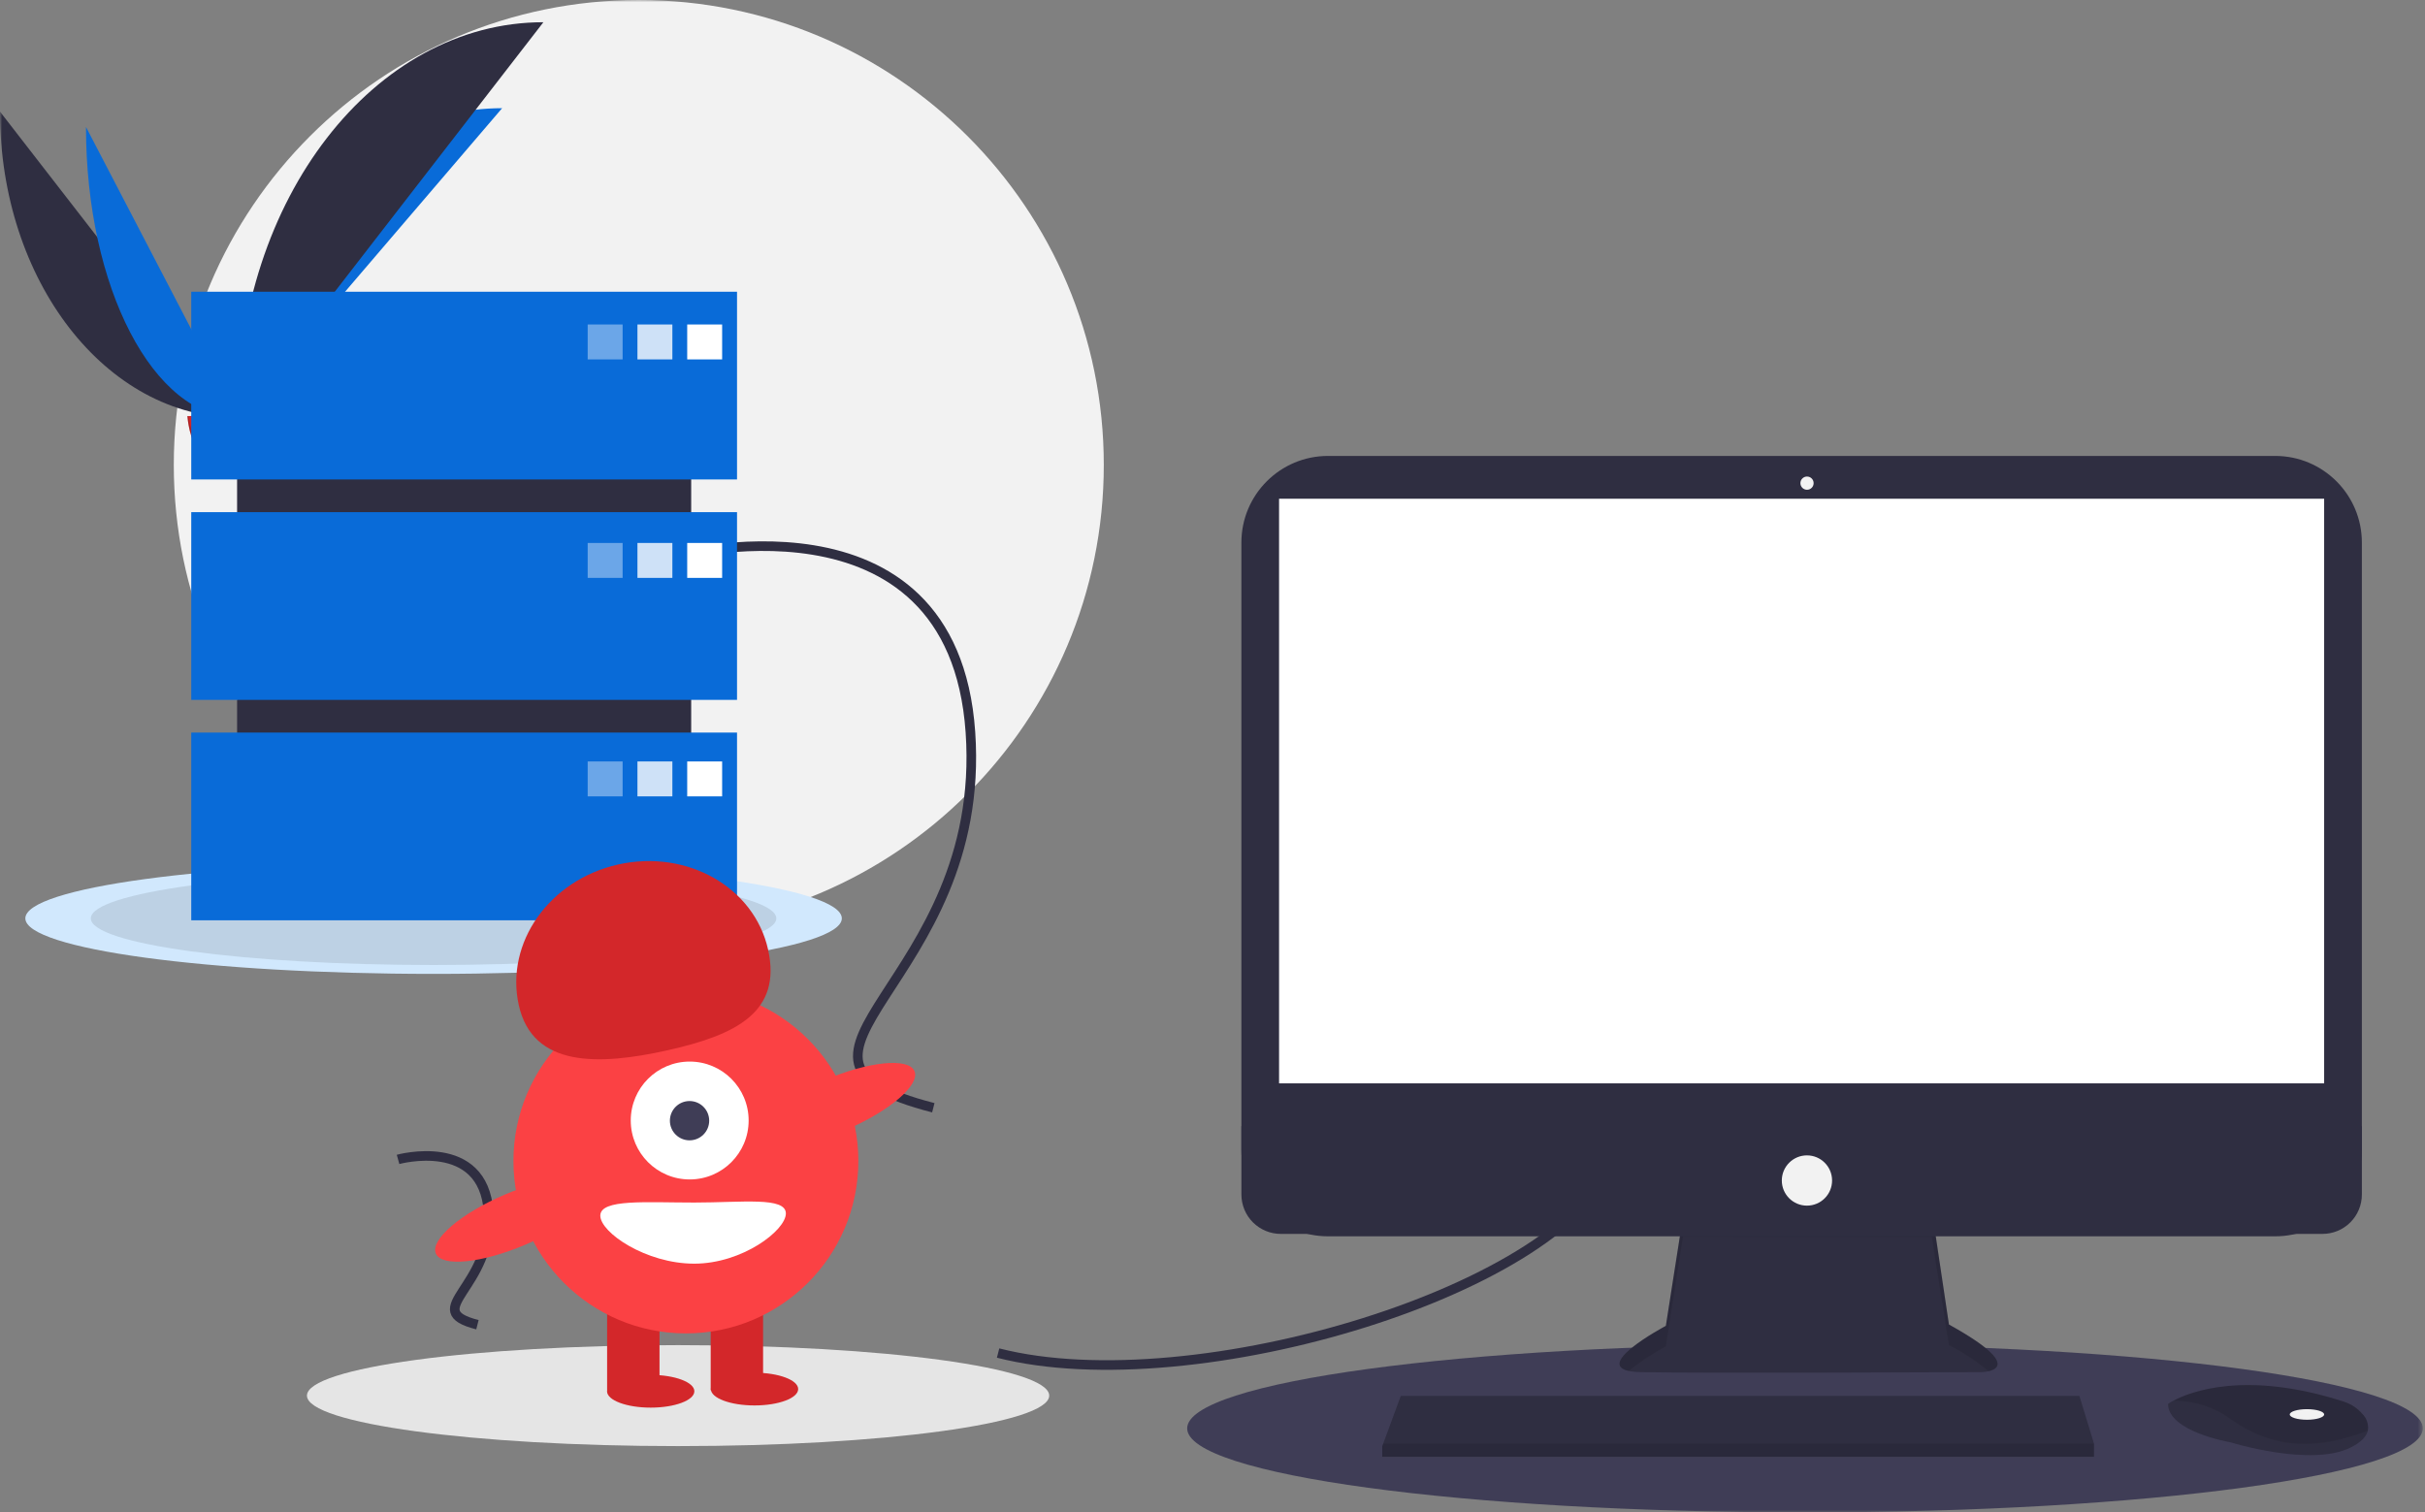 <svg width="505" height="315" viewBox="0 0 505 315" fill="none" xmlns="http://www.w3.org/2000/svg">
<rect x="0" y="0" width="505" height="315" fill="#808080" stroke="none"/>
<mask id="mask0_800_2013" style="mask-type:luminance" maskUnits="userSpaceOnUse" x="0" y="0" width="505" height="315">
<path d="M504.545 0H0V315H504.545V0Z" fill="white"/>
</mask>
<g mask="url(#mask0_800_2013)">
<path d="M133.027 193.67C186.507 193.67 229.862 150.315 229.862 96.835C229.862 43.355 186.507 0 133.027 0C79.546 0 36.191 43.355 36.191 96.835C36.191 150.315 79.546 193.67 133.027 193.67Z" fill="#F2F2F2"/>
<path d="M0 23.25C0 58.482 22.1 86.992 49.418 86.992L0 23.25Z" fill="#2F2E41"/>
<path d="M49.418 86.992C49.418 51.364 74.084 22.534 104.566 22.534L49.418 86.992Z" fill="#096BD8"/>
<path d="M17.906 26.445C17.906 59.912 32.001 86.993 49.419 86.993L17.906 26.445Z" fill="#096BD8"/>
<path d="M49.418 86.992C49.418 41.467 77.928 4.629 113.16 4.629L49.418 86.992Z" fill="#2F2E41"/>
<path d="M39.023 86.682C39.023 86.682 46.031 86.466 48.143 84.962C50.255 83.458 58.923 81.662 59.443 84.074C59.963 86.486 69.975 96.074 62.063 96.135C54.151 96.196 43.678 94.903 41.57 93.618C39.462 92.333 39.023 86.682 39.023 86.682Z" fill="#D3272A"/>
<path opacity="0.2" d="M62.209 95.266C54.297 95.33 43.824 94.034 41.716 92.749C40.111 91.771 39.471 88.262 39.257 86.643L39.023 86.652C39.023 86.652 39.467 92.304 41.575 93.588C43.683 94.872 54.155 96.168 62.068 96.105C64.352 96.087 65.141 95.274 65.098 94.07C64.78 94.799 63.908 95.253 62.209 95.266Z" fill="black"/>
<path d="M90.291 202.841C137.244 202.841 175.306 197.663 175.306 191.275C175.306 184.887 137.244 179.709 90.291 179.709C43.339 179.709 5.277 184.887 5.277 191.275C5.277 197.663 43.339 202.841 90.291 202.841Z" fill="#D1E8FD"/>
<path opacity="0.1" d="M90.29 200.989C129.71 200.989 161.666 196.642 161.666 191.279C161.666 185.916 129.71 181.569 90.29 181.569C50.87 181.569 18.914 185.916 18.914 191.279C18.914 196.642 50.87 200.989 90.29 200.989Z" fill="black"/>
<path d="M375.885 315C446.941 315 504.543 307.164 504.543 297.497C504.543 287.83 446.941 279.994 375.885 279.994C304.829 279.994 247.227 287.83 247.227 297.497C247.227 307.164 304.829 315 375.885 315Z" fill="#3F3D56"/>
<path d="M141.208 301.192C183.892 301.192 218.494 296.485 218.494 290.678C218.494 284.871 183.892 280.164 141.208 280.164C98.524 280.164 63.922 284.871 63.922 290.678C63.922 296.485 98.524 301.192 141.208 301.192Z" fill="#E5E5E5"/>
<path d="M207.852 281.813C248.768 292.269 327.418 268.174 336.052 240.897" stroke="#2F2E41" stroke-width="2" stroke-miterlimit="10"/>
<path d="M139.352 116.149C139.352 116.149 198.452 99.783 202.09 152.519C205.728 205.255 153.445 220.258 194.361 230.719" stroke="#2F2E41" stroke-width="2" stroke-miterlimit="10"/>
<path d="M82.894 241.479C82.894 241.479 100.657 236.56 101.75 252.41C102.843 268.26 87.13 272.769 99.427 275.91" stroke="#2F2E41" stroke-width="2" stroke-miterlimit="10"/>
<path d="M350.49 253.28L346.909 276.145C346.909 276.145 329.278 285.512 341.675 285.787C354.072 286.062 412.475 285.787 412.475 285.787C412.475 285.787 423.77 285.787 405.863 275.869L402.282 251.902L350.49 253.28Z" fill="#2F2E41"/>
<path opacity="0.1" d="M339.178 285.54C341.586 283.594 344.174 281.881 346.906 280.425L350.487 257.56L402.279 257.609L405.86 280.15C408.803 281.669 411.577 283.494 414.136 285.595C416.436 285.07 418.949 283.12 405.86 275.871L402.279 251.904L350.487 253.281L346.906 276.146C346.906 276.146 332.091 284.017 339.178 285.54Z" fill="black"/>
<path d="M473.807 94.961H276.562C266.596 94.961 258.516 103.04 258.516 113.007V239.452C258.516 249.419 266.596 257.498 276.562 257.498H473.807C483.774 257.498 491.853 249.419 491.853 239.452V113.007C491.853 103.04 483.774 94.961 473.807 94.961Z" fill="#2F2E41"/>
<path d="M483.997 103.876H266.363V225.641H483.997V103.876Z" fill="white"/>
<path d="M376.307 102.007C377.068 102.007 377.684 101.39 377.684 100.63C377.684 99.869 377.068 99.253 376.307 99.253C375.547 99.253 374.93 99.869 374.93 100.63C374.93 101.39 375.547 102.007 376.307 102.007Z" fill="#F2F2F2"/>
<path d="M491.854 234.548V248.796C491.854 249.873 491.642 250.94 491.229 251.935C490.817 252.93 490.213 253.835 489.451 254.596C488.689 255.358 487.784 255.961 486.789 256.373C485.793 256.785 484.726 256.997 483.649 256.996H266.72C265.643 256.996 264.576 256.784 263.581 256.371C262.586 255.959 261.682 255.354 260.92 254.593C260.159 253.831 259.555 252.926 259.143 251.931C258.731 250.935 258.519 249.868 258.52 248.791V234.548H491.854Z" fill="#2F2E41"/>
<path d="M436.064 300.664V303.419H287.852V301.219L288.052 300.668L291.705 290.75H433.033L436.064 300.664Z" fill="#2F2E41"/>
<path d="M493.101 297.967C492.831 299.121 491.812 300.339 489.509 301.49C481.244 305.622 464.44 300.39 464.44 300.39C464.44 300.39 451.492 298.19 451.492 292.401C451.856 292.152 452.235 291.927 452.627 291.726C456.102 289.888 467.627 285.352 488.05 291.918C489.555 292.391 490.899 293.272 491.933 294.463C492.391 294.913 492.735 295.466 492.938 296.075C493.141 296.684 493.197 297.332 493.101 297.967Z" fill="#2F2E41"/>
<path opacity="0.1" d="M493.103 297.967C482.987 301.843 473.97 302.132 464.717 295.705C461.218 293.118 456.981 291.723 452.629 291.724C456.104 289.886 467.629 285.35 488.052 291.916C489.557 292.389 490.901 293.27 491.935 294.461C492.393 294.911 492.738 295.464 492.941 296.073C493.144 296.683 493.199 297.332 493.103 297.967Z" fill="black"/>
<path d="M480.417 295.705C482.395 295.705 483.998 295.212 483.998 294.603C483.998 293.994 482.395 293.501 480.417 293.501C478.439 293.501 476.836 293.994 476.836 294.603C476.836 295.212 478.439 295.705 480.417 295.705Z" fill="#F2F2F2"/>
<path d="M376.293 251.109C379.184 251.109 381.527 248.766 381.527 245.875C381.527 242.984 379.184 240.641 376.293 240.641C373.402 240.641 371.059 242.984 371.059 245.875C371.059 248.766 373.402 251.109 376.293 251.109Z" fill="#F2F2F2"/>
<path opacity="0.1" d="M436.064 300.664V303.419H287.852V301.219L288.052 300.668L436.064 300.664Z" fill="black"/>
<path d="M143.937 71.317H49.375V181.336H143.937V71.317Z" fill="#2F2E41"/>
<path d="M153.484 60.762H39.828V99.86H153.484V60.762Z" fill="#096BD8"/>
<path d="M153.484 106.67H39.828V145.768H153.484V106.67Z" fill="#096BD8"/>
<path d="M153.484 152.579H39.828V191.677H153.484V152.579Z" fill="#096BD8"/>
<path opacity="0.4" d="M129.657 67.583H122.383V74.857H129.657V67.583Z" fill="white"/>
<path opacity="0.8" d="M140.02 67.583H132.746V74.857H140.02V67.583Z" fill="white"/>
<path d="M150.383 67.583H143.109V74.857H150.383V67.583Z" fill="white"/>
<path opacity="0.4" d="M129.657 113.088H122.383V120.362H129.657V113.088Z" fill="white"/>
<path opacity="0.8" d="M140.02 113.088H132.746V120.362H140.02V113.088Z" fill="white"/>
<path d="M150.383 113.088H143.109V120.362H150.383V113.088Z" fill="white"/>
<path opacity="0.4" d="M129.657 158.594H122.383V165.868H129.657V158.594Z" fill="white"/>
<path opacity="0.8" d="M140.02 158.594H132.746V165.868H140.02V158.594Z" fill="white"/>
<path d="M150.383 158.594H143.109V165.868H150.383V158.594Z" fill="white"/>
<path d="M137.341 269.992H126.43V289.541H137.341V269.992Z" fill="#D3272A"/>
<path d="M158.911 270H148V289.549H158.911V270Z" fill="#D3272A"/>
<path d="M142.837 277.72C162.672 277.72 178.752 261.64 178.752 241.805C178.752 221.97 162.672 205.89 142.837 205.89C123.002 205.89 106.922 221.97 106.922 241.805C106.922 261.64 123.002 277.72 142.837 277.72Z" fill="#FB4144"/>
<path d="M135.506 293.179C140.527 293.179 144.598 291.652 144.598 289.769C144.598 287.886 140.527 286.359 135.506 286.359C130.485 286.359 126.414 287.886 126.414 289.769C126.414 291.652 130.485 293.179 135.506 293.179Z" fill="#D3272A"/>
<path d="M157.127 292.724C162.148 292.724 166.219 291.197 166.219 289.314C166.219 287.431 162.148 285.904 157.127 285.904C152.106 285.904 148.035 287.431 148.035 289.314C148.035 291.197 152.106 292.724 157.127 292.724Z" fill="#D3272A"/>
<path d="M143.627 245.653C150.406 245.653 155.902 240.157 155.902 233.378C155.902 226.599 150.406 221.103 143.627 221.103C136.848 221.103 131.352 226.599 131.352 233.378C131.352 240.157 136.848 245.653 143.627 245.653Z" fill="white"/>
<path d="M143.596 237.508C145.856 237.508 147.688 235.676 147.688 233.416C147.688 231.156 145.856 229.324 143.596 229.324C141.336 229.324 139.504 231.156 139.504 233.416C139.504 235.676 141.336 237.508 143.596 237.508Z" fill="#3F3D56"/>
<path d="M108.039 209.365C105.139 196.378 114.409 183.254 128.744 180.053C143.079 176.852 157.051 184.786 159.951 197.773C162.851 210.76 153.351 215.55 139.015 218.751C124.679 221.952 110.939 222.353 108.039 209.365Z" fill="#D3272A"/>
<path d="M176.143 235.336C185.261 231.433 191.66 225.949 190.435 223.087C189.21 220.225 180.825 221.068 171.707 224.971C162.589 228.873 156.191 234.357 157.416 237.219C158.641 240.081 167.025 239.238 176.143 235.336Z" fill="#FB4144"/>
<path d="M109.495 259.203C118.613 255.3 125.012 249.816 123.787 246.954C122.562 244.092 114.177 244.935 105.059 248.838C95.941 252.74 89.543 258.224 90.767 261.086C91.993 263.948 100.377 263.105 109.495 259.203Z" fill="#FB4144"/>
<path d="M163.655 252.739C163.655 256.254 154.604 263.195 144.561 263.195C134.518 263.195 125.012 256.708 125.012 253.193C125.012 249.678 134.518 250.465 144.561 250.465C154.604 250.465 163.655 249.221 163.655 252.739Z" fill="white"/>
</g>
</svg>
